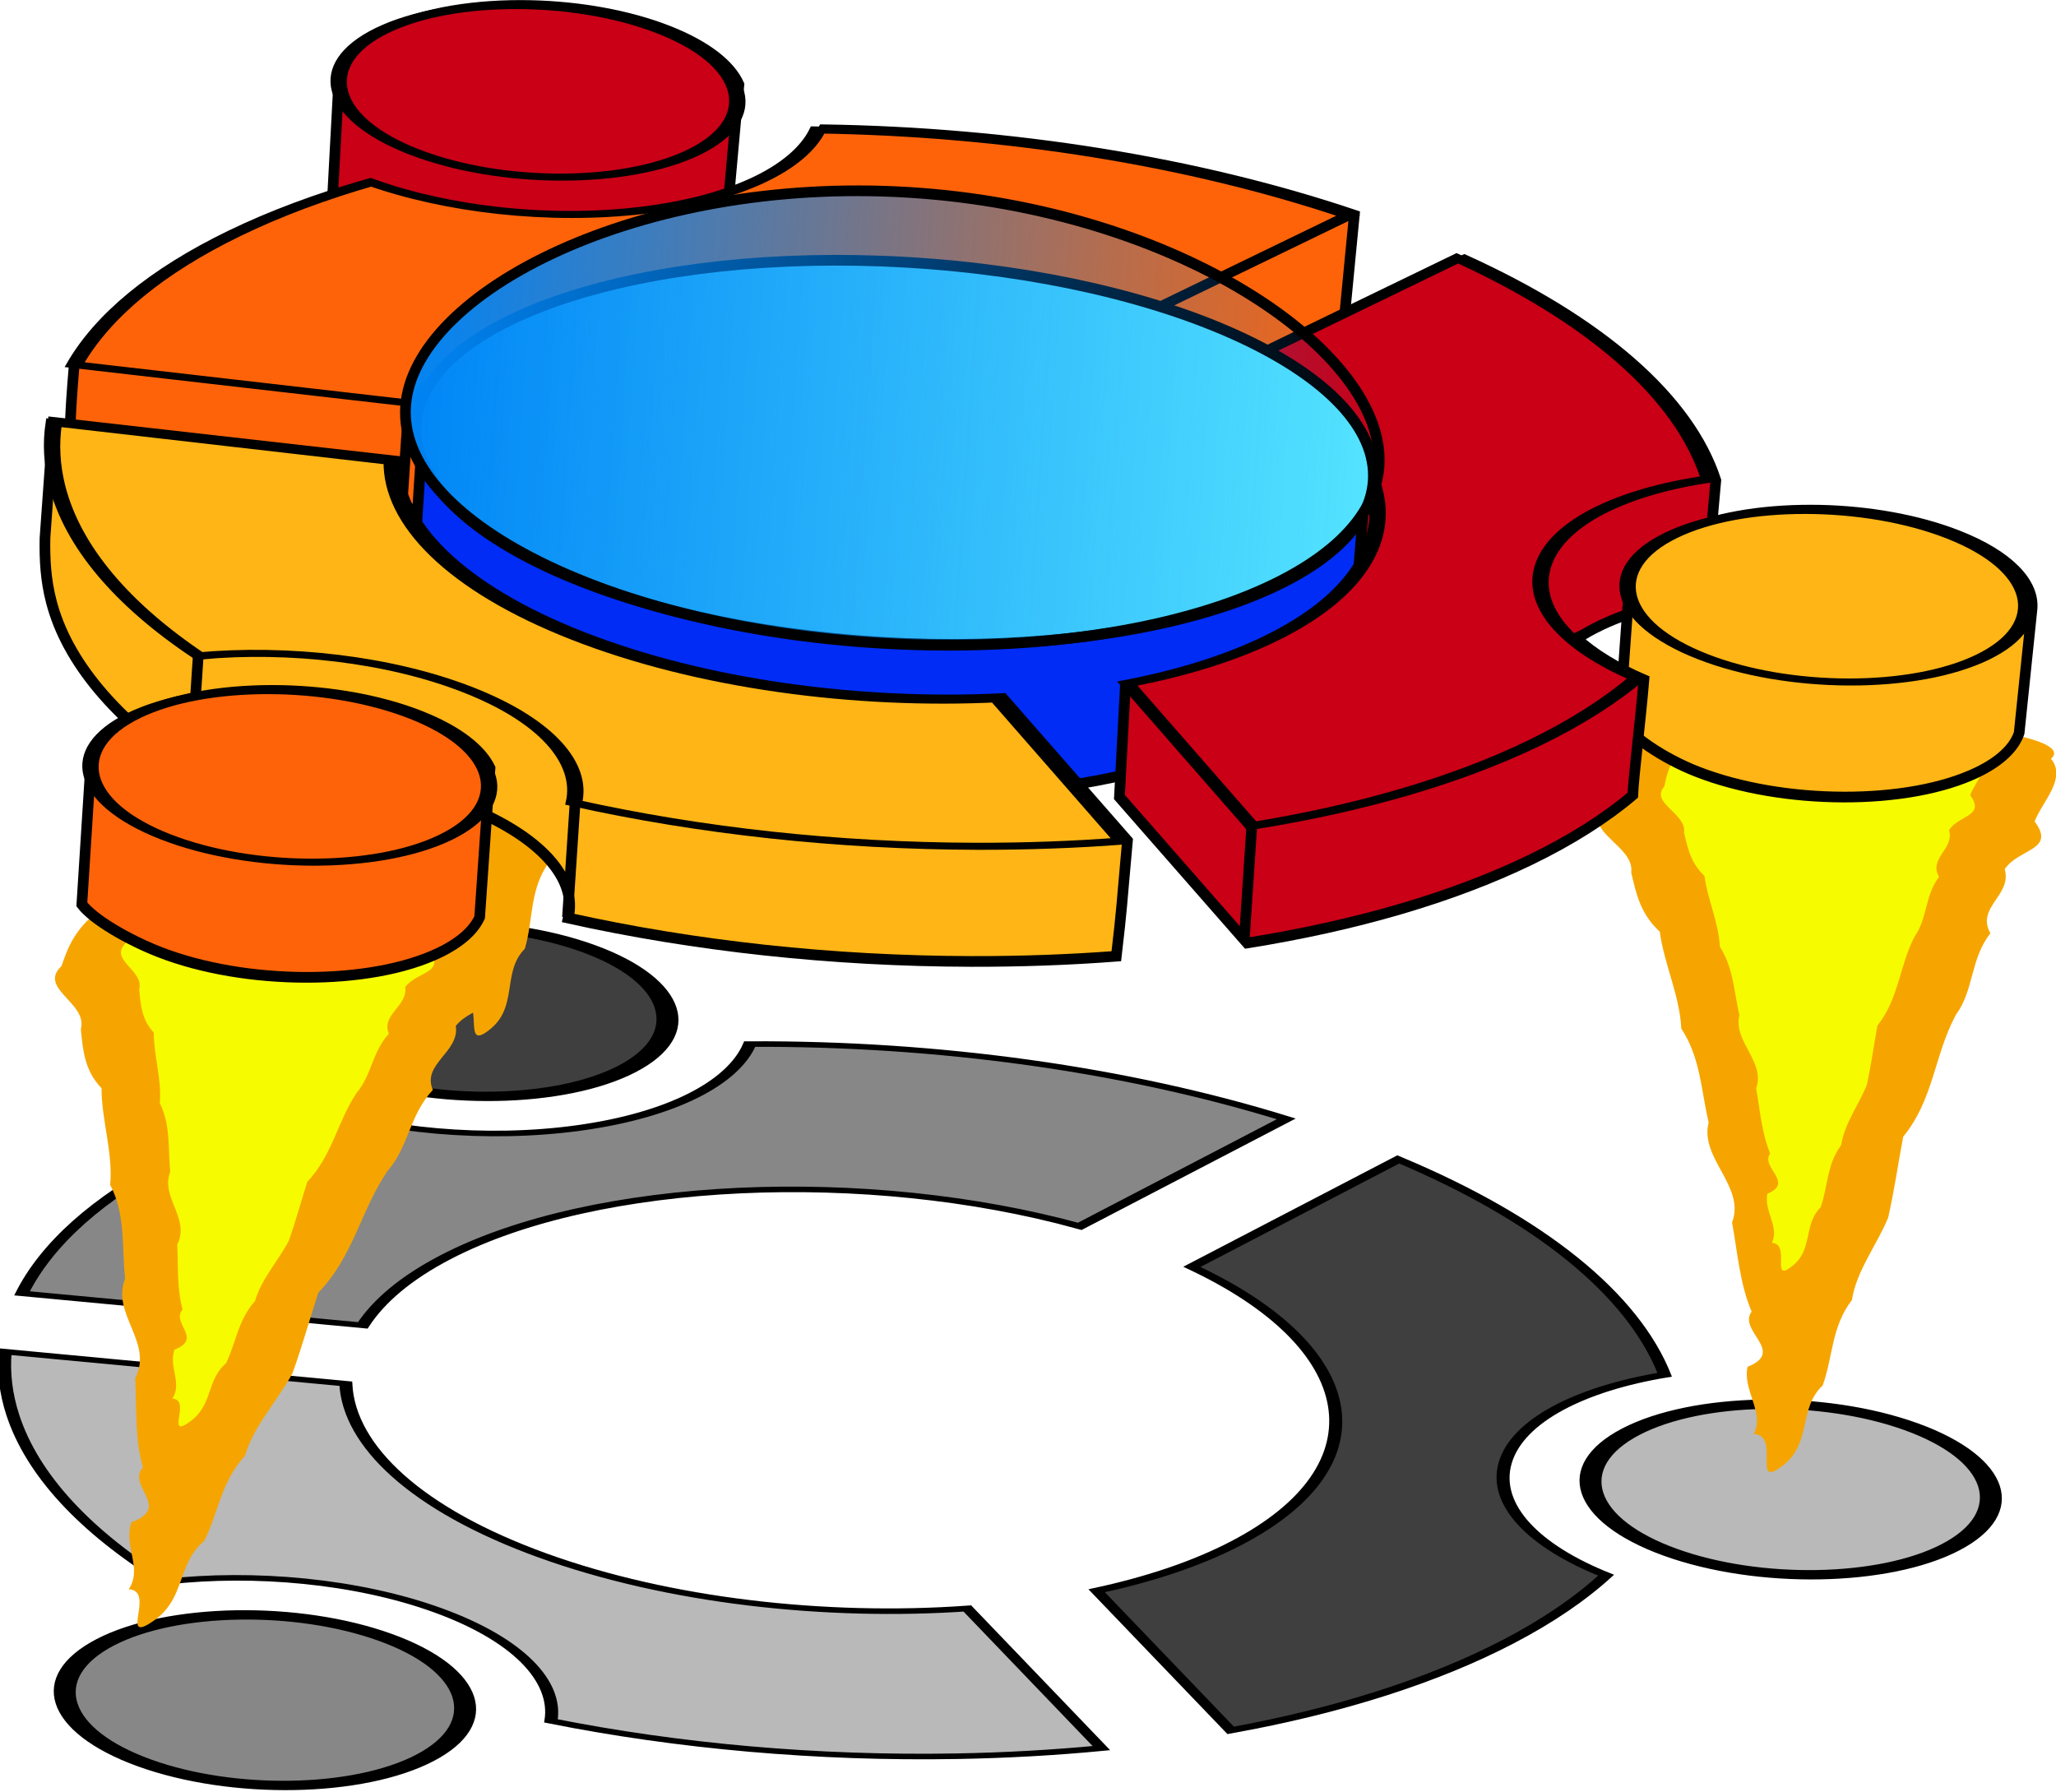 <?xml version="1.0" encoding="UTF-8" standalone="no"?>
<!-- Created with Inkscape (http://www.inkscape.org/) -->
<svg
   xmlns:dc="http://purl.org/dc/elements/1.1/"
   xmlns:cc="http://web.resource.org/cc/"
   xmlns:rdf="http://www.w3.org/1999/02/22-rdf-syntax-ns#"
   xmlns:svg="http://www.w3.org/2000/svg"
   xmlns="http://www.w3.org/2000/svg"
   xmlns:xlink="http://www.w3.org/1999/xlink"
   xmlns:sodipodi="http://sodipodi.sourceforge.net/DTD/sodipodi-0.dtd"
   xmlns:inkscape="http://www.inkscape.org/namespaces/inkscape"
   width="721.456"
   height="628.855"
   id="svg2238"
   sodipodi:version="0.32"
   inkscape:version="0.45.1"
   sodipodi:docbase="/home/erwan/Bureau"
   sodipodi:docname="launchpad.svg"
   inkscape:output_extension="org.inkscape.output.svg.inkscape"
   version="1.0">
  <sodipodi:namedview
     id="base"
     pagecolor="#ffffff"
     bordercolor="#666666"
     borderopacity="1.0"
     inkscape:pageopacity="0.0"
     inkscape:pageshadow="2"
     inkscape:zoom="1.404139"
     inkscape:cx="360.72812"
     inkscape:cy="314.42755"
     inkscape:document-units="px"
     inkscape:current-layer="layer1"
     inkscape:window-width="1895"
     inkscape:window-height="1103"
     inkscape:window-x="25"
     inkscape:window-y="41"
     height="800px"
     width="744.094px" />
  <defs
     id="defs2240">
    <linearGradient
       inkscape:collect="always"
       id="linearGradient10451">
      <stop
         style="stop-color:#0085f6;stop-opacity:1;"
         offset="0"
         id="stop10453" />
      <stop
         style="stop-color:#0085f6;stop-opacity:0;"
         offset="1"
         id="stop10455" />
    </linearGradient>
    <filter
       inkscape:collect="always"
       id="filter6238">
      <feGaussianBlur
         inkscape:collect="always"
         id="feGaussianBlur6240"
         stdDeviation="3.649" />
    </filter>
    <filter
       inkscape:collect="always"
       id="filter6242">
      <feGaussianBlur
         inkscape:collect="always"
         id="feGaussianBlur6244"
         stdDeviation="3.649" />
    </filter>
    <filter
       inkscape:collect="always"
       id="filter9465">
      <feGaussianBlur
         inkscape:collect="always"
         stdDeviation="1.312"
         id="feGaussianBlur9467" />
    </filter>
    <linearGradient
       inkscape:collect="always"
       xlink:href="#linearGradient10451"
       id="linearGradient10457"
       x1="133.174"
       y1="210.403"
       x2="479.413"
       y2="210.403"
       gradientUnits="userSpaceOnUse"
       gradientTransform="translate(2.384,-14.302)" />
    <filter
       inkscape:collect="always"
       id="filter14443">
      <feGaussianBlur
         inkscape:collect="always"
         stdDeviation="1.312"
         id="feGaussianBlur14445" />
    </filter>
    <filter
       inkscape:collect="always"
       id="filter14447">
      <feGaussianBlur
         inkscape:collect="always"
         stdDeviation="1.312"
         id="feGaussianBlur14449" />
    </filter>
    <filter
       inkscape:collect="always"
       id="filter14451">
      <feGaussianBlur
         inkscape:collect="always"
         stdDeviation="0.441"
         id="feGaussianBlur14453" />
    </filter>
    <filter
       inkscape:collect="always"
       x="-1.039"
       width="3.079"
       y="-0.074"
       height="1.149"
       id="filter14455">
      <feGaussianBlur
         inkscape:collect="always"
         stdDeviation="1.312"
         id="feGaussianBlur14457" />
    </filter>
    <filter
       inkscape:collect="always"
       x="-1.039"
       width="3.079"
       y="-0.074"
       height="1.149"
       id="filter14459">
      <feGaussianBlur
         inkscape:collect="always"
         stdDeviation="1.312"
         id="feGaussianBlur14461" />
    </filter>
    <filter
       inkscape:collect="always"
       x="-1.039"
       width="3.079"
       y="-0.074"
       height="1.149"
       id="filter14463">
      <feGaussianBlur
         inkscape:collect="always"
         stdDeviation="1.312"
         id="feGaussianBlur14465" />
    </filter>
    <filter
       inkscape:collect="always"
       x="-1.039"
       width="3.079"
       y="-0.074"
       height="1.149"
       id="filter14467">
      <feGaussianBlur
         inkscape:collect="always"
         stdDeviation="1.312"
         id="feGaussianBlur14469" />
    </filter>
    <filter
       inkscape:collect="always"
       x="-1.039"
       width="3.079"
       y="-0.074"
       height="1.149"
       id="filter14471">
      <feGaussianBlur
         inkscape:collect="always"
         stdDeviation="1.312"
         id="feGaussianBlur14473" />
    </filter>
    <filter
       inkscape:collect="always"
       id="filter14475">
      <feGaussianBlur
         inkscape:collect="always"
         stdDeviation="1.312"
         id="feGaussianBlur14477" />
    </filter>
    <filter
       inkscape:collect="always"
       id="filter14479">
      <feGaussianBlur
         inkscape:collect="always"
         stdDeviation="1.312"
         id="feGaussianBlur14481" />
    </filter>
    <filter
       inkscape:collect="always"
       id="filter14483">
      <feGaussianBlur
         inkscape:collect="always"
         stdDeviation="1.312"
         id="feGaussianBlur14485" />
    </filter>
    <filter
       inkscape:collect="always"
       id="filter14487">
      <feGaussianBlur
         inkscape:collect="always"
         stdDeviation="1.312"
         id="feGaussianBlur14489" />
    </filter>
    <filter
       inkscape:collect="always"
       id="filter14491">
      <feGaussianBlur
         inkscape:collect="always"
         stdDeviation="1.312"
         id="feGaussianBlur14493" />
    </filter>
    <filter
       inkscape:collect="always"
       id="filter14495">
      <feGaussianBlur
         inkscape:collect="always"
         stdDeviation="1.312"
         id="feGaussianBlur14497" />
    </filter>
    <filter
       inkscape:collect="always"
       id="filter14499">
      <feGaussianBlur
         inkscape:collect="always"
         stdDeviation="1.312"
         id="feGaussianBlur14501" />
    </filter>
    <filter
       inkscape:collect="always"
       id="filter14503">
      <feGaussianBlur
         inkscape:collect="always"
         stdDeviation="1.312"
         id="feGaussianBlur14505" />
    </filter>
    <linearGradient
       inkscape:collect="always"
       xlink:href="#linearGradient10451"
       id="linearGradient14541"
       gradientUnits="userSpaceOnUse"
       gradientTransform="translate(2.384,-14.302)"
       x1="133.174"
       y1="210.403"
       x2="479.413"
       y2="210.403" />
    <linearGradient
       inkscape:collect="always"
       xlink:href="#linearGradient10451"
       id="linearGradient14587"
       gradientUnits="userSpaceOnUse"
       gradientTransform="translate(2.384,-14.302)"
       x1="133.174"
       y1="210.403"
       x2="479.413"
       y2="210.403" />
  </defs>
  <g
     inkscape:groupmode="layer"
     id="layer1"
     inkscape:label="Calque 1"
     transform="translate(-4.46,-4.278)">
    <g
       transform="matrix(2.751,-1.432,3.648,1.319,-1121.91,752.262)"
       id="g2252"
       style="stroke:#000000;stroke-opacity:1">
      <circle
         id="circle4"
         r="9.124"
         sodipodi:cx="9.1239996"
         sodipodi:cy="46.903999"
         transform="matrix(1.685,0,0,1.685,228.688,71.164)"
         cy="46.904"
         cx="9.124"
         style="fill:#878787;stroke:#000000;stroke-opacity:1"
         sodipodi:ry="9.1239996"
         sodipodi:rx="9.1239996" />
      <circle
         id="circle6"
         r="9.124"
         sodipodi:cx="74.547997"
         sodipodi:cy="84.667"
         transform="matrix(1.685,0,0,1.685,228.688,71.164)"
         cy="84.667"
         cx="74.548"
         style="fill:#b9b9b9;stroke:#000000;stroke-opacity:1"
         sodipodi:ry="9.1239996"
         sodipodi:rx="9.1239996" />
      <circle
         id="circle8"
         r="9.124"
         sodipodi:cx="74.540001"
         sodipodi:cy="9.1260004"
         transform="matrix(1.685,0,0,1.685,228.688,71.164)"
         cy="9.126"
         cx="74.54"
         style="fill:#3f3f3f;stroke:#000000;stroke-opacity:1"
         sodipodi:ry="9.1239996"
         sodipodi:rx="9.1239996" />
      <path
         d="M 317.533,112.146 C 336.672,112.146 352.552,126.357 355.182,144.782 L 381.516,144.782 C 380.32,130.305 374.317,116.811 364.282,106.169 C 357.855,109.442 349.952,109.504 343.239,105.63 C 336.521,101.75 332.623,94.87 332.249,87.66 C 327.479,86.548 322.552,85.972 317.533,85.972 C 307.924,85.972 298.639,88.069 290.193,92.047 L 303.377,114.882 C 307.756,113.12 312.533,112.146 317.533,112.146 z "
         id="path10"
         style="fill:#878787;stroke:#000000;stroke-opacity:1" />
      <path
         d="M 279.501,150.18 C 279.501,138.062 285.197,127.252 294.05,120.283 L 280.869,97.451 C 277.778,99.611 274.853,102.055 272.129,104.777 C 264.501,112.405 259.031,121.615 256.021,131.667 C 262.085,135.596 266.101,142.415 266.101,150.18 C 266.101,157.943 262.085,164.764 256.021,168.691 C 259.031,178.743 264.501,187.953 272.129,195.581 C 274.851,198.303 277.773,200.744 280.862,202.905 L 294.045,180.072 C 285.193,173.103 279.501,162.292 279.501,150.18 z "
         id="path12"
         style="fill:#b9b9b9;stroke:#000000;stroke-opacity:1" />
      <path
         d="M 355.183,155.561 C 352.56,173.992 336.678,188.212 317.533,188.212 C 312.53,188.212 307.751,187.238 303.372,185.473 L 290.187,208.31 C 298.63,212.289 307.919,214.388 317.532,214.388 C 322.554,214.388 327.488,213.808 332.259,212.697 C 332.626,205.478 336.526,198.586 343.249,194.705 C 349.964,190.827 357.87,190.889 364.299,194.169 C 374.326,183.525 380.321,170.033 381.514,155.561 L 355.183,155.561 z "
         id="path14"
         style="fill:#3f3f3f;stroke:#000000;stroke-opacity:1" />
    </g>
    <g
       transform="matrix(1.136,2.280612e-2,-5.1574393e-2,0.769,-142.058,81.712)"
       id="g6246">
      <path
         sodipodi:nodetypes="ccccccccccccccccccccz"
         style="fill:#f6a500;fill-opacity:1;fill-rule:evenodd;stroke:none;stroke-width:1px;stroke-linecap:butt;stroke-linejoin:miter;stroke-opacity:1;filter:url(#filter6242)"
         d="M 233.871,291.967 C 170.404,290.86 166.126,320.004 163.196,335.29 C 156.239,345.809 172.153,351.751 170.466,363.898 C 171.566,373.721 172.535,382.85 178.082,390.597 C 178.699,405.046 182.968,419.636 182.739,434.562 C 188.156,447.823 187.582,462.848 189.283,477.13 C 185.65,493.455 199.455,505.965 194.456,522.472 C 195.552,536.049 195.534,549.949 198.675,562.935 C 193.912,571.785 208.549,580.775 196.298,588.087 C 194.181,598.852 200.779,608.938 196.823,618.659 C 205.309,619.077 194.851,644.187 205.001,632.982 C 214.77,622.399 211.001,606.729 219.146,595.918 C 222.938,582.827 223.021,569.039 229.936,556.746 C 231.89,543.412 238.912,531.194 242.848,518.827 C 245.315,506.426 247.091,493.717 249.159,481.826 C 259.395,464.55 260.488,444.036 267.998,425.705 C 274.093,414.38 273.575,400.042 280.317,388.321 C 276.272,376.597 287.864,370.85 286.061,358.971 C 290.757,349.315 302.408,350.03 296.28,336.943 C 299.096,327.717 307.235,316.944 302.628,308.206 C 307.619,302.501 297.369,293.075 233.871,291.967 z "
         id="path2274" />
      <path
         sodipodi:nodetypes="ccccccccccccccccccccz"
         style="fill:#f6fb00;fill-opacity:1;fill-rule:evenodd;stroke:none;stroke-width:0.72px;stroke-linecap:butt;stroke-linejoin:miter;stroke-opacity:1;filter:url(#filter6238)"
         d="M 232.623,292.724 C 187.599,291.916 184.564,313.206 182.485,324.373 C 177.549,332.057 188.839,336.398 187.643,345.271 C 188.423,352.447 189.11,359.116 193.045,364.775 C 193.483,375.331 196.512,385.989 196.349,396.893 C 200.192,406.58 199.785,417.556 200.992,427.989 C 198.415,439.915 208.208,449.054 204.662,461.113 C 205.439,471.031 205.426,481.185 207.654,490.672 C 204.275,497.136 214.659,503.704 205.968,509.046 C 204.466,516.91 209.147,524.277 206.341,531.379 C 212.361,531.684 204.942,550.028 212.142,541.842 C 219.072,534.111 216.399,522.664 222.177,514.767 C 224.867,505.203 224.926,495.131 229.832,486.151 C 231.218,476.41 236.199,467.484 238.992,458.45 C 240.742,449.391 242.002,440.107 243.469,431.42 C 250.73,418.799 251.506,403.814 256.833,390.422 C 261.157,382.149 260.79,371.675 265.573,363.113 C 262.703,354.548 270.926,350.35 269.648,341.672 C 272.979,334.618 281.244,335.141 276.897,325.58 C 278.895,318.84 284.669,310.971 281.4,304.587 C 284.941,300.42 277.669,293.533 232.623,292.724 z "
         id="path3297" />
    </g>
    <g
       transform="matrix(1.136,2.280612e-2,5.1227081e-2,0.771,364.571,25.987)"
       id="g6250">
      <path
         sodipodi:nodetypes="ccccccccccccccccccccz"
         style="fill:#f6a500;fill-opacity:1;fill-rule:evenodd;stroke:none;stroke-width:1px;stroke-linecap:butt;stroke-linejoin:miter;stroke-opacity:1;filter:url(#filter6242)"
         d="M 233.871,291.967 C 170.404,290.86 166.126,320.004 163.196,335.29 C 156.239,345.809 172.153,351.751 170.466,363.898 C 171.566,373.721 172.535,382.85 178.082,390.597 C 178.699,405.046 182.968,419.636 182.739,434.562 C 188.156,447.823 187.582,462.848 189.283,477.13 C 185.65,493.455 199.455,505.965 194.456,522.472 C 195.552,536.049 195.534,549.949 198.675,562.935 C 193.912,571.785 208.549,580.775 196.298,588.087 C 194.181,598.852 200.779,608.938 196.823,618.659 C 205.309,619.077 194.851,644.187 205.001,632.982 C 214.77,622.399 211.001,606.729 219.146,595.918 C 222.938,582.827 223.021,569.039 229.936,556.746 C 231.89,543.412 238.912,531.194 242.848,518.827 C 245.315,506.426 247.091,493.717 249.159,481.826 C 259.395,464.55 260.488,444.036 267.998,425.705 C 274.093,414.38 273.575,400.042 280.317,388.321 C 276.272,376.597 287.864,370.85 286.061,358.971 C 290.757,349.315 302.408,350.03 296.28,336.943 C 299.096,327.717 307.235,316.944 302.628,308.206 C 307.619,302.501 297.369,293.075 233.871,291.967 z "
         id="path6252" />
      <path
         sodipodi:nodetypes="ccccccccccccccccccccz"
         style="fill:#f6fb00;fill-opacity:1;fill-rule:evenodd;stroke:none;stroke-width:0.72px;stroke-linecap:butt;stroke-linejoin:miter;stroke-opacity:1;filter:url(#filter6238)"
         d="M 232.623,292.724 C 187.599,291.916 184.564,313.206 182.485,324.373 C 177.549,332.057 188.839,336.398 187.643,345.271 C 188.423,352.447 189.11,359.116 193.045,364.775 C 193.483,375.331 196.512,385.989 196.349,396.893 C 200.192,406.58 199.785,417.556 200.992,427.989 C 198.415,439.915 208.208,449.054 204.662,461.113 C 205.439,471.031 205.426,481.185 207.654,490.672 C 204.275,497.136 214.659,503.704 205.968,509.046 C 204.466,516.91 209.147,524.277 206.341,531.379 C 212.361,531.684 204.942,550.028 212.142,541.842 C 219.072,534.111 216.399,522.664 222.177,514.767 C 224.867,505.203 224.926,495.131 229.832,486.151 C 231.218,476.41 236.199,467.484 238.992,458.45 C 240.742,449.391 242.002,440.107 243.469,431.42 C 250.73,418.799 251.506,403.814 256.833,390.422 C 261.157,382.149 260.79,371.675 265.573,363.113 C 262.703,354.548 270.926,350.35 269.648,341.672 C 272.979,334.618 281.244,335.141 276.897,325.58 C 278.895,318.84 284.669,310.971 281.4,304.587 C 284.941,300.42 277.669,293.533 232.623,292.724 z "
         id="path6254" />
    </g>
    <g
       transform="matrix(1.136,2.280612e-2,0.103,0.772,-121.699,-127.848)"
       id="g6256">
      <path
         sodipodi:nodetypes="ccccccccccccccccccccz"
         style="fill:#f6a500;fill-opacity:1;fill-rule:evenodd;stroke:none;stroke-width:1px;stroke-linecap:butt;stroke-linejoin:miter;stroke-opacity:1;filter:url(#filter6242)"
         d="M 233.871,291.967 C 170.404,290.86 166.126,320.004 163.196,335.29 C 156.239,345.809 172.153,351.751 170.466,363.898 C 171.566,373.721 172.535,382.85 178.082,390.597 C 178.699,405.046 182.968,419.636 182.739,434.562 C 188.156,447.823 187.582,462.848 189.283,477.13 C 185.65,493.455 199.455,505.965 194.456,522.472 C 195.552,536.049 195.534,549.949 198.675,562.935 C 193.912,571.785 208.549,580.775 196.298,588.087 C 194.181,598.852 200.779,608.938 196.823,618.659 C 205.309,619.077 194.851,644.187 205.001,632.982 C 214.77,622.399 211.001,606.729 219.146,595.918 C 222.938,582.827 223.021,569.039 229.936,556.746 C 231.89,543.412 238.912,531.194 242.848,518.827 C 245.315,506.426 247.091,493.717 249.159,481.826 C 259.395,464.55 260.488,444.036 267.998,425.705 C 274.093,414.38 273.575,400.042 280.317,388.321 C 276.272,376.597 287.864,370.85 286.061,358.971 C 290.757,349.315 302.408,350.03 296.28,336.943 C 299.096,327.717 307.235,316.944 302.628,308.206 C 307.619,302.501 297.369,293.075 233.871,291.967 z "
         id="path6258" />
      <path
         sodipodi:nodetypes="ccccccccccccccccccccz"
         style="fill:#f6fb00;fill-opacity:1;fill-rule:evenodd;stroke:none;stroke-width:0.72px;stroke-linecap:butt;stroke-linejoin:miter;stroke-opacity:1;filter:url(#filter6238)"
         d="M 232.623,292.724 C 187.599,291.916 184.564,313.206 182.485,324.373 C 177.549,332.057 188.839,336.398 187.643,345.271 C 188.423,352.447 189.11,359.116 193.045,364.775 C 193.483,375.331 196.512,385.989 196.349,396.893 C 200.192,406.58 199.785,417.556 200.992,427.989 C 198.415,439.915 208.208,449.054 204.662,461.113 C 205.439,471.031 205.426,481.185 207.654,490.672 C 204.275,497.136 214.659,503.704 205.968,509.046 C 204.466,516.91 209.147,524.277 206.341,531.379 C 212.361,531.684 204.942,550.028 212.142,541.842 C 219.072,534.111 216.399,522.664 222.177,514.767 C 224.867,505.203 224.926,495.131 229.832,486.151 C 231.218,476.41 236.199,467.484 238.992,458.45 C 240.742,449.391 242.002,440.107 243.469,431.42 C 250.73,418.799 251.506,403.814 256.833,390.422 C 261.157,382.149 260.79,371.675 265.573,363.113 C 262.703,354.548 270.926,350.35 269.648,341.672 C 272.979,334.618 281.244,335.141 276.897,325.58 C 278.895,318.84 284.669,310.971 281.4,304.587 C 284.941,300.42 277.669,293.533 232.623,292.724 z "
         id="path6260" />
    </g>
    <path
       sodipodi:nodetypes="cccscccscccc"
       style="fill:#ff6309;stroke:#000000;stroke-width:3.75;stroke-miterlimit:4;stroke-dasharray:none;stroke-opacity:1;filter:url(#filter14503)"
       id="path7305"
       d="M 277.239,95.643 C 271.501,109.165 249.995,120.542 217.395,125.049 C 184.763,129.557 148.944,126.084 121.614,117.112 C 104.44,122.477 88.793,128.767 74.989,135.955 C 48.558,149.72 28.733,165.801 20.013,183.143 C 19.661,203.96 20.155,203.596 20.739,223.643 L 140.333,234.893 C 145.948,226.298 155.517,218.149 169.27,210.987 C 221.915,183.571 317.451,179.582 391.895,200.112 L 464.333,162.393 L 465.52,121.862 C 409.418,104.484 343.662,95.301 277.239,95.643 z "
       transform="matrix(0.999,2.0055567e-2,-6.709696e-2,1,22.804,-51.391)" />
    <path
       sodipodi:nodetypes="ccccccccc"
       style="fill:#c90016;stroke:#000000;stroke-width:3.75;stroke-miterlimit:4;stroke-dasharray:none;stroke-opacity:1;filter:url(#filter14499)"
       id="path8347"
       d="M 455.455,267.302 C 486.887,283.908 520.033,285.936 555.611,267.302 C 565.7,260.727 580.152,255.673 597.392,252.834 C 598.596,227.773 597.882,239.666 598.58,212.302 C 587.334,183.904 554.624,157.533 505.111,136.74 L 429.705,174.709 L 429.986,214.49 C 451.726,224.654 468.182,237.076 475.892,249.459 C 471.312,255.756 464.466,261.755 455.455,267.302 z "
       transform="matrix(0.999,2.0055567e-2,-6.709696e-2,1,22.804,-51.391)" />
    <path
       sodipodi:nodetypes="cssccssccsc"
       style="fill:#ffb515;stroke:#000000;stroke-width:3.75;stroke-miterlimit:4;stroke-dasharray:none;stroke-opacity:1;filter:url(#filter14495)"
       id="circle7301"
       d="M 635.927,221.955 C 634.808,221.952 633.695,221.967 632.583,221.987 C 614.782,222.303 597.939,225.535 586.27,231.612 C 573.548,238.237 566.641,246.894 570.693,255.205 L 570.51,296.654 C 574.758,302.52 586.781,310.056 598.864,314.424 C 629.814,325.612 673.87,324.828 697.208,312.674 C 705.063,308.584 709.578,303.718 710.927,298.643 L 712.52,255.205 C 712.787,246.054 703.16,236.566 684.614,229.862 C 670.106,224.617 652.711,222 635.927,221.955 z "
       transform="matrix(0.999,2.0055567e-2,-6.709696e-2,1,22.804,-51.391)" />
    <path
       style="fill:#002cf6;fill-opacity:1;stroke:#000000;stroke-width:3.75;stroke-linecap:round;stroke-linejoin:round;stroke-miterlimit:4;stroke-dasharray:none;stroke-opacity:1;filter:url(#filter14491)"
       d="M 302.635,145.352 C 223.835,145.487 158.089,169.052 143.806,201.884 L 144.007,273.415 C 164.365,302.661 225.115,325.536 299.142,328.634 C 384.722,332.214 458.761,308.121 475.038,273.415 L 475.931,201.884 C 456.252,172.175 394.97,148.828 320.127,145.696 C 314.241,145.45 308.397,145.343 302.635,145.352 z "
       id="path11451"
       sodipodi:nodetypes="cccsccsc"
       transform="matrix(0.999,2.0055567e-2,-6.709696e-2,1,22.804,-51.391)" />
    <path
       sodipodi:nodetypes="cscccsccccc"
       style="fill:#c90016;stroke:#000000;stroke-width:3.75;stroke-miterlimit:4;stroke-dasharray:none;stroke-opacity:1;filter:url(#filter14487)"
       id="path8358"
       d="M 455.455,267.302 C 453.164,268.712 450.82,270.113 448.236,271.459 C 434.474,278.625 414.782,284.421 396.299,288.365 C 396.642,314.976 396.52,305.791 396.83,327.396 L 445.111,377.646 C 482.851,370.799 516.077,360.259 542.517,346.49 C 556.331,339.296 567.794,331.446 576.861,323.146 C 576.677,317.195 577.834,296.509 578.049,282.646 C 567.909,278.624 559.53,273.829 553.392,268.615 C 554.046,268.145 554.913,267.757 555.611,267.302 C 525.312,292.437 492.981,301.019 455.455,267.302 z "
       transform="matrix(0.999,2.0055567e-2,-6.709696e-2,1,22.804,-51.391)" />
    <path
       sodipodi:nodetypes="csccssccsc"
       style="fill:#c90016;stroke:#000000;stroke-width:3.75;stroke-miterlimit:4;stroke-dasharray:none;stroke-opacity:1;filter:url(#filter14483)"
       id="circle7303"
       d="M 171.677,54.174 C 152.654,54.123 134.419,57.374 122.02,63.83 C 112.832,68.616 106.483,76.193 106.155,82.196 L 106.677,121.518 C 106.578,130.593 116.216,139.992 134.614,146.643 C 165.564,157.831 209.62,157.046 232.958,144.893 C 245.579,138.32 249.546,129.762 245.645,121.518 L 246.583,80.455 C 243.084,73.645 234.219,67.089 220.364,62.08 C 205.856,56.836 188.461,54.22 171.677,54.174 z "
       transform="matrix(0.999,2.0055567e-2,-6.709696e-2,1,22.804,-51.391)" />
    <path
       sodipodi:nodetypes="ccccscscccscc"
       style="fill:#ffb515;stroke:#000000;stroke-width:3.75;stroke-miterlimit:4;stroke-dasharray:none;stroke-opacity:1;filter:url(#filter14479)"
       id="path7307"
       d="M 14.031,203.612 L 13.838,244.143 C 14.208,251.916 15.082,258.839 17.52,266.33 C 24.364,287.316 42.913,307.294 71.302,324.862 C 102.314,321.355 138.228,324.592 166.552,334.83 C 194.869,345.067 208.69,359.809 206.333,373.674 C 251.282,382.617 299.931,386.917 348.739,386.049 C 366.158,385.739 383.106,384.781 399.489,383.205 C 400.377,365.059 400.089,367.78 400.677,342.674 L 353.645,293.705 C 303.876,297.194 248.767,291.084 204.583,275.112 C 160.38,259.133 136.624,236.702 135.552,214.83 L 14.031,203.612 z "
       transform="matrix(0.999,2.0055567e-2,-6.709696e-2,1,22.804,-51.391)" />
    <path
       sodipodi:nodetypes="csccssccsc"
       style="fill:#ff6309;stroke:#000000;stroke-width:3.75;stroke-miterlimit:4;stroke-dasharray:none;stroke-opacity:1;filter:url(#filter14475)"
       id="circle7299"
       d="M 100.708,295.955 C 81.685,295.904 63.419,299.155 51.02,305.612 C 42.086,310.264 35.761,315.909 35.218,321.737 L 35.39,372.309 C 39.899,377.654 52.529,384.406 63.645,388.424 C 94.596,399.612 138.651,398.828 161.989,386.674 C 169.119,382.961 173.488,378.615 175.239,374.049 L 175.364,321.737 C 171.693,315.105 162.911,308.747 149.395,303.862 C 134.887,298.617 117.492,296.001 100.708,295.955 z "
       transform="matrix(0.999,2.0055567e-2,-6.709696e-2,1,22.804,-51.391)" />
    <path
       sodipodi:nodetypes="cc"
       style="fill:none;fill-rule:evenodd;stroke:#000000;stroke-width:3.75;stroke-linecap:butt;stroke-linejoin:miter;stroke-miterlimit:4;stroke-dasharray:none;stroke-opacity:1;filter:url(#filter14471)"
       id="path8341"
       d="M 138.276,194.36 C 138.306,233.677 138.306,233.677 138.306,233.677"
       transform="matrix(0.999,2.0055567e-2,-6.709696e-2,1,22.804,-51.391)" />
    <path
       sodipodi:nodetypes="cc"
       style="fill:none;fill-rule:evenodd;stroke:#000000;stroke-width:3.75;stroke-linecap:butt;stroke-linejoin:miter;stroke-miterlimit:4;stroke-dasharray:none;stroke-opacity:1;filter:url(#filter14467)"
       id="path7368"
       d="M 391.208,160.28 C 391.238,199.596 391.238,199.596 391.238,199.596"
       transform="matrix(0.999,2.0055567e-2,-6.709696e-2,1,22.804,-51.391)" />
    <path
       sodipodi:nodetypes="cc"
       style="fill:none;fill-rule:evenodd;stroke:#000000;stroke-width:3.75;stroke-linecap:butt;stroke-linejoin:miter;stroke-miterlimit:4;stroke-dasharray:none;stroke-opacity:1;filter:url(#filter14463)"
       id="path8343"
       d="M 206.017,333.998 C 206.047,373.315 206.047,373.315 206.047,373.315"
       transform="matrix(0.999,2.0055567e-2,-6.709696e-2,1,22.804,-51.391)" />
    <path
       sodipodi:nodetypes="cc"
       style="fill:none;fill-rule:evenodd;stroke:#000000;stroke-width:3.75;stroke-linecap:butt;stroke-linejoin:miter;stroke-miterlimit:4;stroke-dasharray:none;stroke-opacity:1;filter:url(#filter14459)"
       id="path8345"
       d="M 443.942,336.992 C 443.973,376.309 443.973,376.309 443.973,376.309"
       transform="matrix(0.999,2.0055567e-2,-6.709696e-2,1,22.804,-51.391)" />
    <path
       sodipodi:nodetypes="cc"
       style="fill:none;fill-rule:evenodd;stroke:#000000;stroke-width:3.75;stroke-linecap:butt;stroke-linejoin:miter;stroke-miterlimit:4;stroke-dasharray:none;stroke-opacity:1;filter:url(#filter14455)"
       id="path8360"
       d="M 70.369,284.207 C 70.399,323.523 70.399,323.523 70.399,323.523"
       transform="matrix(0.999,2.0055567e-2,-6.709696e-2,1,22.804,-51.391)" />
    <g
       style="stroke:#000000;stroke-width:1.261;stroke-miterlimit:4;stroke-dasharray:none;stroke-opacity:1;filter:url(#filter14451)"
       transform="matrix(2.842,-1.377,3.553,1.392,-1121.124,403.716)"
       id="g7283">
      <circle
         sodipodi:rx="9.1239996"
         sodipodi:ry="9.1239996"
         style="fill:#ff6309;stroke:#000000;stroke-width:0.748;stroke-miterlimit:4;stroke-dasharray:none;stroke-opacity:1"
         sodipodi:cy="46.903999"
         transform="matrix(1.685,0,0,1.685,228.688,71.164)"
         cy="46.904"
         cx="9.124"
         r="9.124"
         id="circle7285"
         sodipodi:cx="9.1239996" />
      <circle
         sodipodi:rx="9.1239996"
         sodipodi:ry="9.1239996"
         style="fill:#ffb515;stroke:#000000;stroke-width:0.748;stroke-miterlimit:4;stroke-dasharray:none;stroke-opacity:1"
         sodipodi:cy="84.667"
         transform="matrix(1.685,0,0,1.685,228.688,71.164)"
         cy="84.667"
         cx="74.548"
         r="9.124"
         id="circle7287"
         sodipodi:cx="74.547997" />
      <circle
         sodipodi:rx="9.1239996"
         sodipodi:ry="9.1239996"
         style="fill:#c90016;stroke:#000000;stroke-width:0.748;stroke-miterlimit:4;stroke-dasharray:none;stroke-opacity:1"
         sodipodi:cy="9.1260004"
         transform="matrix(1.685,0,0,1.685,228.688,71.164)"
         cy="9.126"
         cx="74.54"
         r="9.124"
         id="circle7289"
         sodipodi:cx="74.540001" />
      <path
         style="fill:#ff6309;stroke:#000000;stroke-width:1.261;stroke-miterlimit:4;stroke-dasharray:none;stroke-opacity:1"
         d="M 317.533,112.146 C 336.672,112.146 352.552,126.357 355.182,144.782 L 381.516,144.782 C 380.32,130.305 374.317,116.811 364.282,106.169 C 357.855,109.442 349.952,109.504 343.239,105.63 C 336.521,101.75 332.623,94.87 332.249,87.66 C 327.479,86.548 322.552,85.972 317.533,85.972 C 307.924,85.972 298.639,88.069 290.193,92.047 L 303.377,114.882 C 307.756,113.12 312.533,112.146 317.533,112.146 z "
         id="path7291" />
      <path
         style="fill:#ffb515;stroke:#000000;stroke-width:1.261;stroke-miterlimit:4;stroke-dasharray:none;stroke-opacity:1"
         d="M 279.501,150.18 C 279.501,138.062 285.197,127.252 294.05,120.283 L 280.869,97.451 C 277.778,99.611 274.853,102.055 272.129,104.777 C 264.501,112.405 259.031,121.615 256.021,131.667 C 262.085,135.596 266.101,142.415 266.101,150.18 C 266.101,157.943 262.085,164.764 256.021,168.691 C 259.031,178.743 264.501,187.953 272.129,195.581 C 274.851,198.303 277.773,200.744 280.862,202.905 L 294.045,180.072 C 285.193,173.103 279.501,162.292 279.501,150.18 z "
         id="path7293" />
      <path
         style="fill:#c90016;stroke:#000000;stroke-width:1.261;stroke-miterlimit:4;stroke-dasharray:none;stroke-opacity:1"
         d="M 355.183,155.561 C 352.56,173.992 336.678,188.212 317.533,188.212 C 312.53,188.212 307.751,187.238 303.372,185.473 L 290.187,208.31 C 298.63,212.289 307.919,214.388 317.532,214.388 C 322.554,214.388 327.488,213.808 332.259,212.697 C 332.626,205.478 336.526,198.586 343.249,194.705 C 349.964,190.827 357.87,190.889 364.299,194.169 C 374.326,183.525 380.321,170.033 381.514,155.561 L 355.183,155.561 z "
         id="path7295" />
    </g>
    <path
       style="fill:#55e4ff;fill-opacity:1;stroke:#000000;stroke-width:3.75;stroke-linecap:round;stroke-linejoin:round;stroke-miterlimit:4;stroke-dasharray:none;stroke-opacity:1;filter:url(#filter14447)"
       d="M 478.409,214.692 C 478.409,251.494 402.903,278.445 309.869,274.851 C 216.835,271.258 141.328,238.473 141.328,201.672 C 141.328,164.87 216.835,137.919 309.869,141.513 C 402.903,145.106 478.409,177.891 478.409,214.692 z "
       id="path9469"
       transform="matrix(0.999,2.0055567e-2,-6.709696e-2,1,22.804,-51.391)" />
    <path
       style="fill:url(#linearGradient14587);fill-opacity:1;stroke:#000000;stroke-width:3.75;stroke-linecap:round;stroke-linejoin:round;stroke-miterlimit:4;stroke-dasharray:none;stroke-opacity:1;filter:url(#filter14443)"
       d="M 480.114,209.688 C 480.114,249.717 403.31,279.033 308.677,275.124 C 214.044,271.215 137.24,235.555 137.24,195.525 C 137.24,155.496 214.044,113.071 308.677,116.979 C 403.31,120.888 480.114,169.658 480.114,209.688 z "
       id="path9472"
       sodipodi:nodetypes="csssc"
       transform="matrix(0.999,2.0055567e-2,-6.709696e-2,1,22.804,-51.391)" />
  </g>
</svg>
